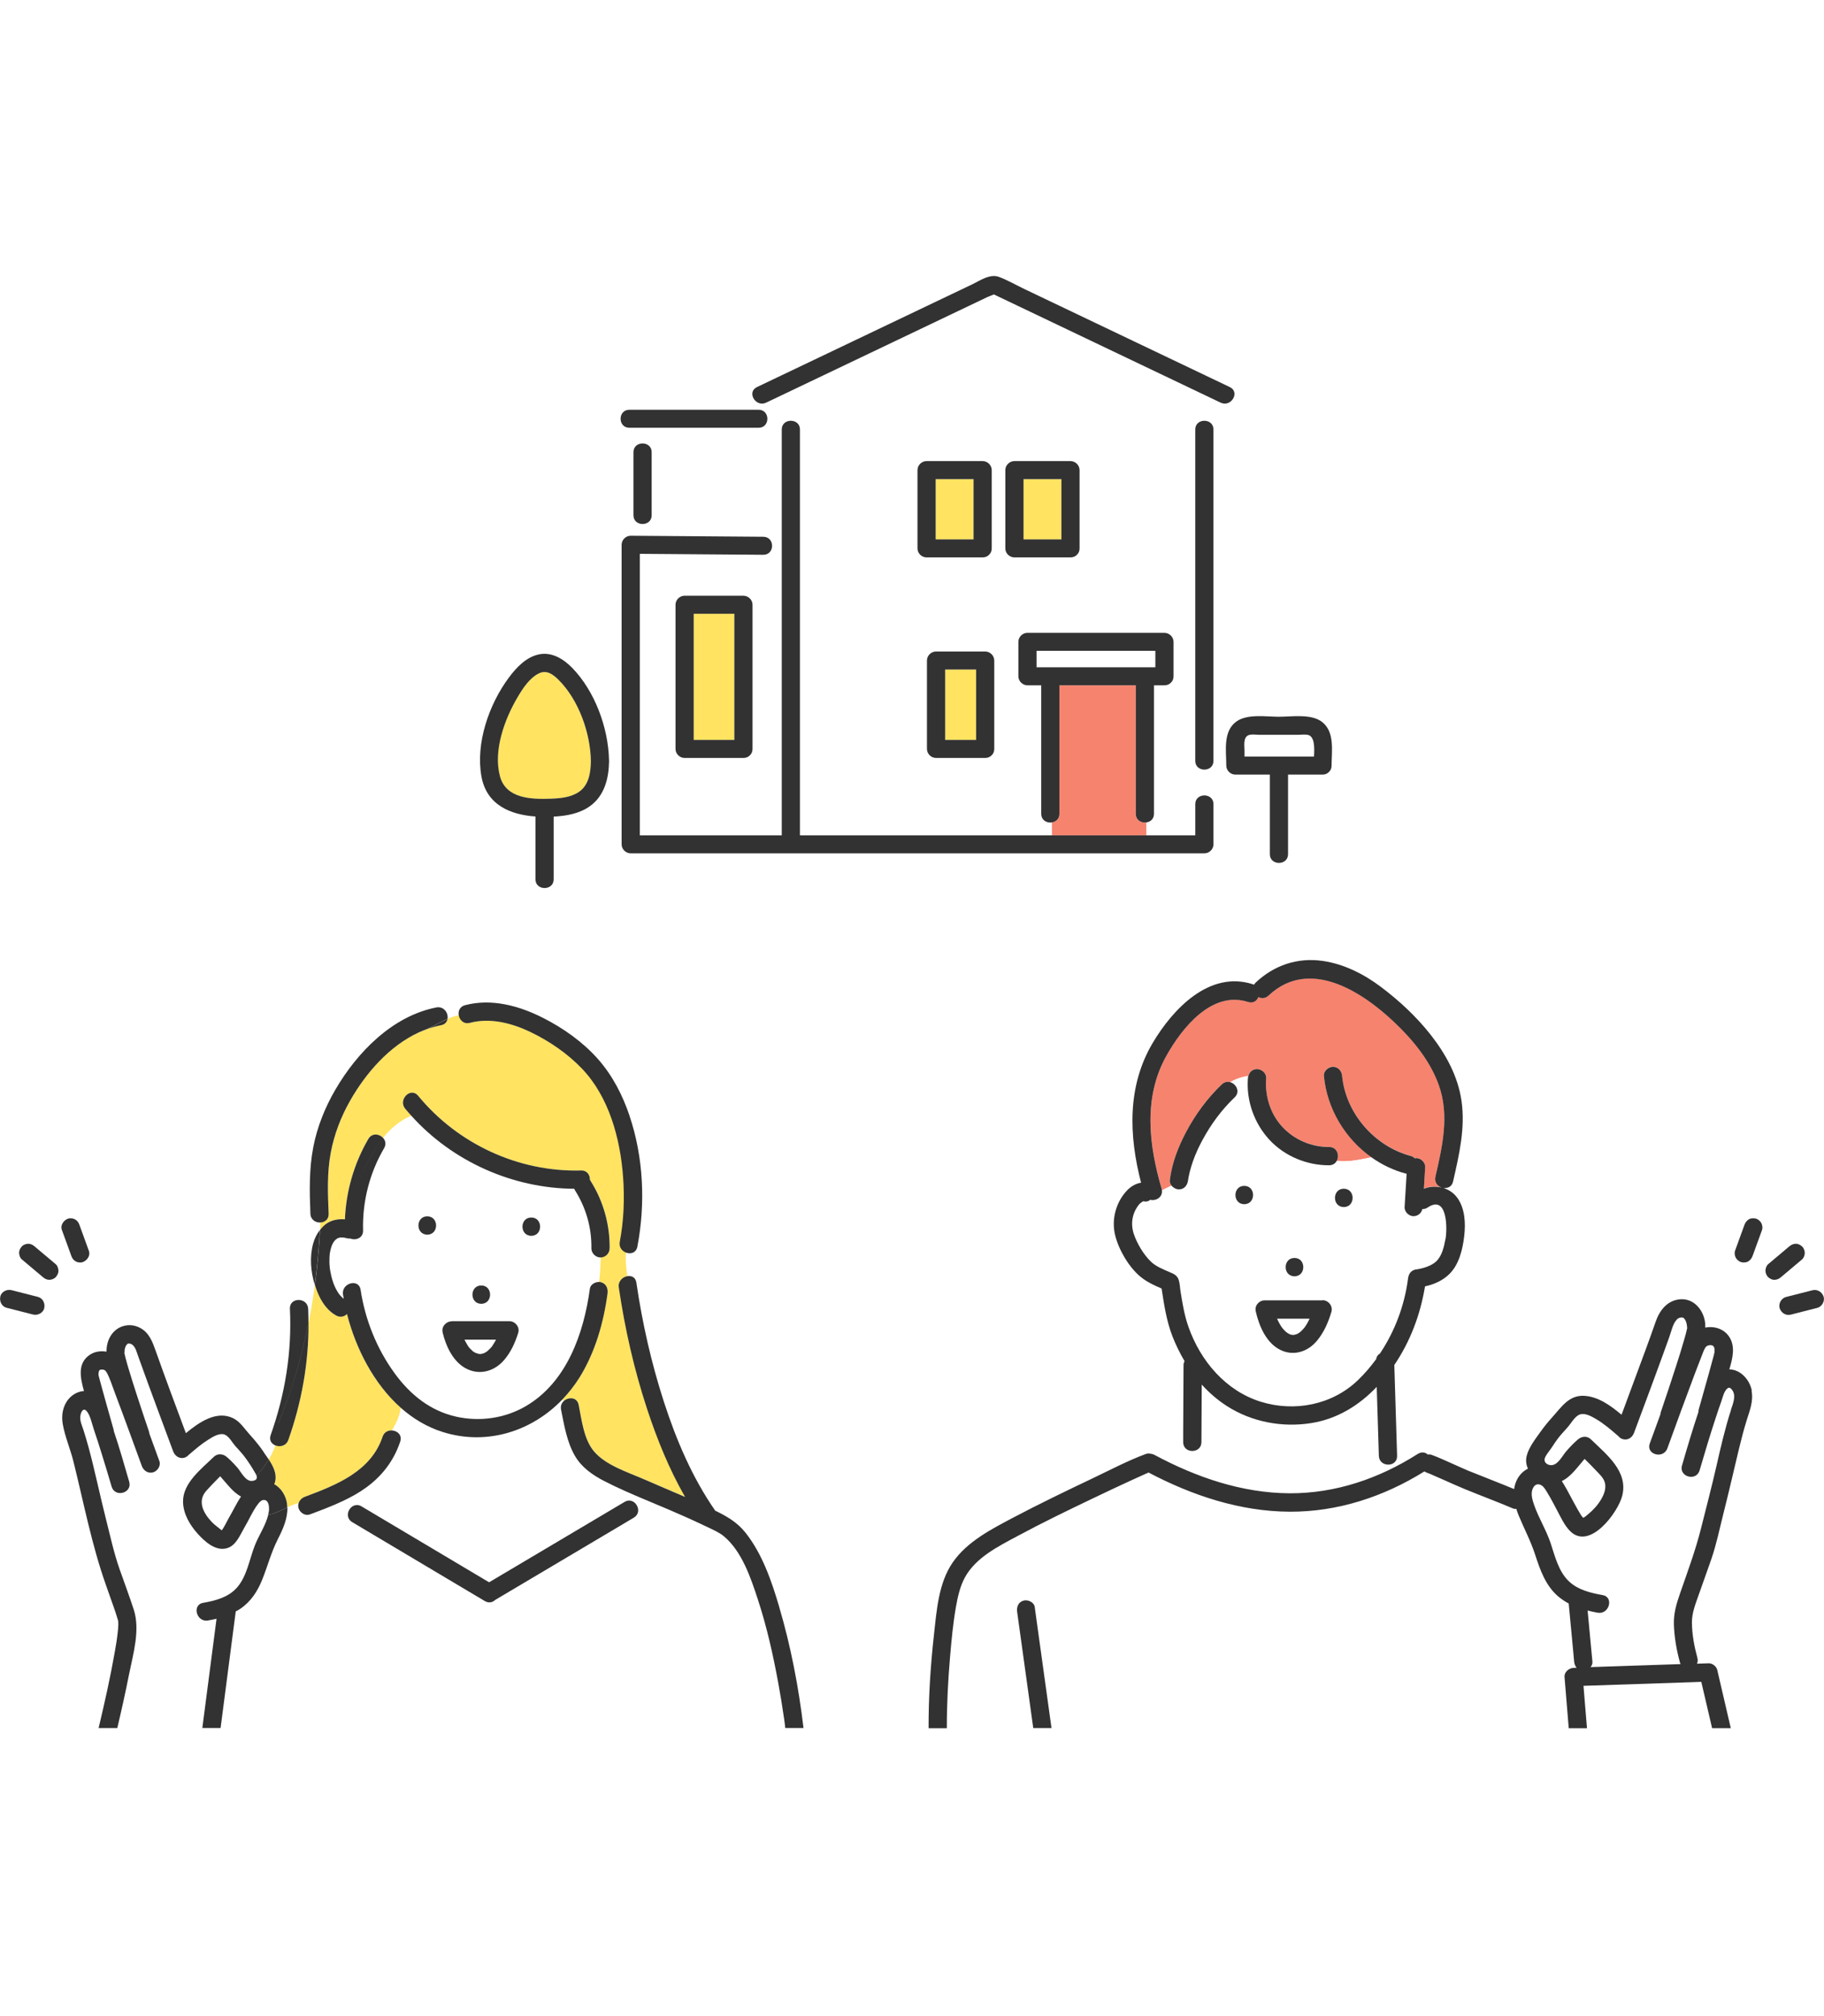 <svg fill="none" height="168" viewBox="0 0 152 168" width="152" xmlns="http://www.w3.org/2000/svg" xmlns:xlink="http://www.w3.org/1999/xlink"><clipPath id="a"><path d="m40 23h71v51h-71z"/></clipPath><clipPath id="b"><path d="m0 80h152v64h-152z"/></clipPath><path d="m0 0h152v168h-152z" fill="#fff"/><g clip-path="url(#a)"><path d="m99.605 45.092v-9.306c0-.692.776-.888 1.217-.59v-2.075c-.153-.073-.306-.147-.46-.22-2.166-1.034-4.331-2.067-6.498-3.101-3.3-1.575-6.601-3.15-9.901-4.725-.38-.182-.761-.363-1.141-.545-.181.086-.4.154-.54.221-.509.242-1.018.486-1.526.728-5.184 2.474-10.367 4.948-15.55 7.421-.452.216-.905.432-1.359.648-.236.113-.464.1-.654.015v.578h.023c.977 0 .976 1.501 0 1.501h-9.955v1.355c.445-.155 1.043.07 1.043.677v5.26c0 .608-.599.833-1.043.677v1.03c3.449.026 6.897.052 10.346.078.976.007.976 1.509 0 1.501-3.43-.026-6.861-.052-10.291-.078v23.457h11.829v-33.818c0-.968 1.516-.966 1.516 0v33.818h21v-1.073c-.419.065-.894-.173-.894-.714v-10.71h-1.145c-.411 0-.758-.345-.758-.751v-2.871c0-.148.047-.288.126-.407.138-.206.372-.344.631-.344h11.415c.411 0 .758.345.758.751v2.871c0 .236-.09.415-.227.535-.121.13-.298.215-.53.215h-.874v10.71c0 .431-.301.669-.635.716v1.071h4.076v-2.598c0-.219.078-.387.198-.508.259-.259.718-.286 1.019-.082v-2.423c-.441.299-1.217.101-1.217-.59v-18.312zm-36.895 17.317c0 .236-.09.415-.227.535-.121.13-.298.215-.53.215h-4.902c-.411 0-.758-.345-.758-.751v-12.017c0-.407.348-.751.758-.751h4.902c.411 0 .758.345.758.751v12.017zm13.745-16.71v-6.525c0-.407.348-.751.758-.751h4.671c.411 0 .758.345.758.751v6.525c0 .236-.09.415-.228.535-.121.13-.298.215-.53.215h-4.671c-.411 0-.758-.345-.758-.751zm6.401 16.71c0 .236-.09.415-.227.535-.121.13-.298.215-.53.215h-4.093c-.411 0-.758-.345-.758-.751v-7.369c0-.407.349-.751.758-.751h4.093c.411 0 .758.345.758.751v7.369zm7.107-16.71c0 .236-.09.415-.227.535-.121.13-.298.215-.53.215h-4.671c-.411 0-.758-.345-.758-.751v-6.524c0-.407.348-.751.758-.751h4.671c.411 0 .758.345.758.751v6.524z" fill="#fff"/><path d="m94.648 67.819v-10.71h-6.364v10.71c0 .425-.294.663-.622.714v1.073h7.867v-1.071c-.415.058-.881-.18-.881-.716z" fill="#f6836e"/><path d="m103.706 63.047h5.79c.048-.735.054-1.655-.473-1.797-.249-.067-.556-.02-.81-.02h-3.327c-.244 0-.625-.063-.86.041-.452.199-.321.899-.321 1.29v.487z" fill="#fff"/><path d="m54.305 42.939v-5.261c0-.966-1.516-.968-1.516 0v5.261c0 .966 1.516.968 1.516 0z" fill="#323232"/><path d="m51.801 45.392v24.965c0 .406.348.751.758.751h47.805c.409 0 .758-.344.758-.751v-3.349c0-.748-.907-.917-1.318-.508-.12.119-.198.288-.198.508v2.598h-32.944v-33.818c0-.966-1.516-.968-1.516 0v33.819h-11.829v-23.457c3.43.026 6.861.052 10.291.078.976.007.977-1.494 0-1.501-3.683-.028-7.365-.055-11.048-.084-.41-.003-.758.346-.758.751z" fill="#323232"/><path d="m101.121 54.1v-18.312c0-.966-1.516-.968-1.516 0v27.618c0 .966 1.516.968 1.516 0z" fill="#323232"/><path d="m77.973 44.949h3.155v-5.023h-3.155z" fill="#ffe361"/><path d="m77.215 46.448h4.671c.232 0 .409-.086.53-.215.137-.121.228-.299.228-.535v-6.525c0-.406-.348-.751-.758-.751h-4.671c-.41 0-.758.344-.758.751v6.525c0 .406.348.751.758.751zm3.913-1.501h-3.155v-5.023h3.155z" fill="#323232"/><path d="m85.293 44.949h3.155v-5.023h-3.155z" fill="#ffe361"/><path d="m89.207 46.448c.232 0 .409-.086.53-.215.137-.121.227-.299.227-.535v-6.525c0-.406-.348-.751-.758-.751h-4.671c-.41 0-.758.344-.758.751v6.525c0 .406.348.751.758.751h4.671zm-.758-1.501h-3.155v-5.023h3.155z" fill="#323232"/><path d="m86.381 55.608h9.899v-1.37h-9.899z" fill="#fff"/><path d="m84.865 56.355c0 .406.348.751.758.751h1.145v10.71c0 .966 1.516.968 1.516 0v-10.71h6.364v10.71c0 .966 1.516.968 1.516 0v-10.71h.874c.232 0 .409-.086.53-.215.137-.12.227-.299.227-.535v-2.871c0-.406-.348-.751-.758-.751h-11.415c-.26 0-.494.139-.631.344-.079.118-.126.258-.126.407v2.871zm11.415-.751h-9.899v-1.37h9.899z" fill="#323232"/><path d="m57.809 61.656h3.385v-10.516h-3.385z" fill="#ffe361"/><path d="m57.051 49.641c-.41 0-.758.344-.758.751v12.017c0 .406.348.751.758.751h4.902c.232 0 .409-.086.53-.215.137-.121.227-.299.227-.535v-12.017c0-.406-.348-.751-.758-.751h-4.902zm4.143 12.017h-3.385v-10.515h3.385z" fill="#323232"/><path d="m78.762 61.657h2.577v-5.867h-2.577z" fill="#ffe361"/><path d="m78.005 63.159h4.093c.232 0 .409-.086.53-.215.137-.121.227-.299.227-.535v-7.369c0-.406-.348-.751-.758-.751h-4.093c-.41 0-.758.344-.758.751v7.369c0 .406.348.751.758.751zm3.336-1.501h-2.577v-5.867h2.577z" fill="#323232"/><path d="m45.919 66.554c.788-.029 1.679-.113 2.343-.579.821-.578.963-1.618.976-2.546-.031-2.326-1.008-5.101-2.687-6.772-.446-.445-.98-.852-1.613-.557-.804.374-1.382 1.278-1.812 2.007-1.083 1.834-2.03 4.428-1.466 6.569.497 1.889 2.623 1.939 4.259 1.878z" fill="#ffe361"/><g fill="#323232"><path d="m44.623 68.037v5.237c0 .966 1.516.968 1.516 0v-5.228c1.057-.052 2.14-.246 3.006-.858 1.233-.872 1.589-2.333 1.611-3.76 0-.032 0-.061-.004-.09-.059-2.686-1.175-5.74-3.069-7.686-.708-.727-1.676-1.336-2.736-1.13-1.09.212-1.918 1.102-2.548 1.948-1.65 2.222-2.779 5.468-2.278 8.235.427 2.358 2.381 3.184 4.503 3.333zm-1.496-9.931c.43-.729 1.008-1.633 1.812-2.007.633-.295 1.167.112 1.613.557 1.679 1.673 2.656 4.446 2.687 6.772-.014.927-.155 1.968-.976 2.546-.664.467-1.555.55-2.343.579-1.635.061-3.76.011-4.259-1.878-.565-2.141.383-4.735 1.466-6.569z"/><path d="m63.847 33.551c.452-.216.905-.432 1.359-.648 5.184-2.474 10.367-4.948 15.55-7.421.509-.242 1.018-.486 1.526-.728.14-.067.36-.134.54-.221.38.182.761.363 1.141.545 3.3 1.575 6.601 3.15 9.901 4.725 2.166 1.034 4.331 2.067 6.498 3.101.452.216.906.432 1.358.648.874.417 1.644-.877.765-1.297-5.697-2.719-11.393-5.438-17.09-8.157-.704-.336-1.407-.741-2.136-1.02-.764-.292-1.593.307-2.27.63-3.305 1.578-6.612 3.155-9.917 4.733-2.663 1.271-5.326 2.542-7.99 3.813-.879.419-.111 1.715.765 1.297z"/><path d="m52.449 35.646h10.766c.976 0 .977-1.501 0-1.501h-10.766c-.976 0-.977 1.501 0 1.501z"/><path d="m110.216 60.193c-.901-.744-2.553-.467-3.637-.467-1.085 0-2.647-.263-3.561.408-1.122.822-.827 2.453-.827 3.662 0 .406.348.751.759.751h2.871v6.633c0 .966 1.516.968 1.516 0v-6.633h2.871c.233 0 .409-.086.531-.215.136-.121.227-.299.227-.535 0-1.186.282-2.751-.75-3.603zm-6.187 1.075c.235-.104.615-.04.859-.04h3.328c.253 0 .56-.046.809.02.527.141.522 1.061.474 1.797h-5.79v-.487c0-.391-.131-1.09.321-1.29z"/></g></g><g clip-path="url(#b)"><path d="m10.688 111.946h-.004c.008 0 .025 0 .046-.008-.021 0-.029.004-.038.004z" fill="#78c8c8"/><path d="m10.36 112.668c-.013-.048-.009-.035 0 0z" fill="#78c8c8"/><path d="m8.218 114.555c-.038.195.008.084 0 0z" fill="#78c8c8"/><path d="m8.218 114.546s-.004-.029-.013-.042c.004.008.008.025.013.042z" fill="#78c8c8"/><path d="m107.645 111.23c.088.026.084.013.059 0-.021 0-.038 0-.059 0z" fill="#78c8c8"/><path d="m107.611 111.231h.034c-.004 0-.013 0-.017-.004-.004 0-.012 0-.017.004z" fill="#78c8c8"/><path d="m10.824 111.945c.03 0 .059.009 0 0z" fill="#78c8c8"/><path d="m40.651 112.562s-.017.013-.034.03c.017-.013.034-.021.034-.03z" fill="#78c8c8"/><path d="m106.422 109.887c.013.029.051.11.059.131.034.068.068.136.101.204.068.127.144.25.224.368.047.072.14.174.03.047.038.042.072.085.11.127.067.072.135.144.211.212.008.009.017.017.029.025.03.017.093.068.106.077.038.025.08.051.122.072.009.004.03.013.051.025.021.009.046.017.055.021.034.013.072.022.11.03.025-.004.059 0 .076.009.012 0 .029.004.033.004.038 0 .081 0 .119-.004.071-.017.139-.043.211-.064.008-.004.017-.008.029-.013.043-.021.085-.046.127-.072.034-.021.068-.046.106-.072 0 0 .004-.004.008-.008.089-.085.178-.166.262-.259.008-.008.034-.038.055-.063.004-.009.08-.106.093-.123.148-.212.27-.441.384-.674-.904 0-1.807 0-2.711 0z" fill="#fff"/><path d="m41.334 111.629c-.878 0-1.757 0-2.635 0 .11.208.215.415.355.615.004.004.008.012.017.021.038.042.076.084.114.127.068.072.148.131.211.199 0 0 .009.004.009.009.042.025.084.055.127.08.034.021.072.042.105.059.051 0 .161.047.224.068.017 0 .034 0 .051.009.03 0 .059.004.063.004h.118c.08-.021.156-.042.232-.064.042-.025.089-.046.131-.072.038-.021.076-.046.114-.072 0 0 .013-.008.021-.012.08-.081.169-.149.245-.234.038-.038.072-.076.106-.118.021-.026.046-.064.063-.081.114-.178.224-.356.325-.538z" fill="#fff"/><path d="m39.896 112.82c.089.022.063.009.025 0-.013 0-.029 0-.042 0 .004 0 .013.005.017.005z" fill="#78c8c8"/><path d="m119.621 98.049c.574-2.522 1.182-5.099.287-7.621-.73-2.051-2.171-3.794-3.733-5.273-2.728-2.581-7.082-5.379-10.456-2.204-.271.254-.592.259-.849.127-.131.314-.444.543-.862.407-3.032-.975-5.519 2.179-6.82 4.51-1.926 3.459-1.448 7.409-.38 11.059.013.047.013.085.021.127.266-.123.532-.254.798-.386-.101-.127-.165-.284-.144-.449.173-1.433.701-2.789 1.377-4.056.773-1.445 1.766-2.798 2.951-3.929.22-.208.473-.25.701-.186.448-.259.951-.437 1.512-.517.093-.326.355-.581.727-.581.371 0 .794.352.76.763-.114 1.462.338 2.959 1.343 4.044s2.428 1.691 3.902 1.683c.671 0 .882.712.633 1.166.963.123 1.955-.106 2.906-.301-2.201-1.556-3.708-4.056-3.974-6.79-.038-.411.38-.763.76-.763.439 0 .722.352.76.763.3 3.12 2.707 5.871 5.705 6.663.157.042.271.115.355.208.034-.004.068-.021.102-.025.392-.017.785.364.76.763-.009.14-.017.276-.026.415-.029.458-.055.92-.084 1.377.481-.191 1.001-.22 1.486-.097-.346-.115-.629-.445-.523-.903z" fill="#f6836e"/><path d="m118.971 100.608c-.152.102-.304.14-.444.128-.084.339-.35.58-.722.597-.393.017-.785-.364-.76-.763.008-.14.017-.275.025-.415.047-.789.093-1.573.144-2.357-.025-.004-.047-.004-.072-.013-1.035-.276-1.993-.742-2.85-1.348-.951.191-1.943.424-2.906.301-.114.208-.325.36-.633.36-1.854.009-3.708-.763-4.975-2.128s-1.934-3.264-1.791-5.125c.005-.064.017-.123.034-.182-.562.076-1.064.259-1.512.517.503.14.866.797.376 1.267-1.073 1.022-1.955 2.217-2.66 3.518-.317.581-.596 1.183-.816 1.806-.101.292-.194.585-.266.886-.034.131-.063.263-.089.399-.013.072-.025.14-.038.212-.004.034-.025.191-.013.085-.051.411-.308.763-.76.763-.224 0-.469-.127-.617-.314-.266.131-.532.263-.798.386.076.572-.503.907-.971.788-.148.127-.346.186-.587.118-.076.051-.266.17-.355.28-.566.712-.718 1.59-.431 2.446.27.81.832 1.751 1.453 2.335.405.382 1.009.619 1.512.84.317.14.65.25.781.665.093.301.101.657.152.971.161 1.017.321 1.988.667 2.958 1.005 2.828 3.099 5.307 6.013 6.214 2.813.874 5.959.267 8.104-1.801.558-.534 1.056-1.119 1.512-1.742.034-.225.161-.382.321-.475 1.246-1.865 2.057-4.022 2.34-6.256.054-.441.308-.725.76-.763h.029c.009 0 .021-.004.043-.009.139-.025.274-.055.409-.093.389-.106.781-.263 1.085-.538.503-.449.672-1.242.79-1.878.161-.869.169-3.747-1.482-2.641zm-11.098 4.218c.979 0 .979 1.526 0 1.526-.98 0-.98-1.526 0-1.526zm-4.186-4.485c-.979 0-.979-1.526 0-1.526.98 0 .98 1.526 0 1.526zm7.268 8.982c-.257.865-.616 1.7-1.195 2.403-.764.929-1.955 1.314-3.061.772-1.166-.572-1.761-1.98-2.04-3.171-.013-.055-.021-.106-.021-.161 0-.012-.005-.029-.005-.042-.008-.229.106-.437.279-.581.009-.008.017-.017.026-.021.025-.021.05-.038.08-.051.021-.013.042-.025.063-.034.017-.008.034-.017.055-.021.021-.008.038-.017.059-.025.017-.005.034-.005.051-.009h.012c.047-.008.089-.013.136-.013h.004.608 4.219c.485 0 .874.488.735.967zm1.027-8.74c-.98 0-.98-1.526 0-1.526.979 0 .979 1.526 0 1.526z" fill="#fff"/><path d="m39.844 112.816h.029s-.008 0-.013 0c-.009 0-.017 0-.021.005z" fill="#78c8c8"/><path d="m36.884 119.322c-1.309-.411-2.47-1.114-3.488-2.013-.093.674-.38 1.297-.743 1.886.448.022.878.382.697.929-.524 1.568-1.482 2.835-2.808 3.806-.617.449-1.284.822-1.976 1.149.258.207.595.296.933.385.182-.072.397-.067.621.064.456.271.912.542 1.368.814 3.087 1.839 6.178 3.675 9.265 5.514.389-.229.777-.462 1.165-.691 3.378-2.005 6.753-4.005 10.131-6.01.448-.263.866-.021 1.043.343.228-.195.443-.381.676-.525-1.149-.484-2.297-.979-3.404-1.547-.976-.501-1.888-1.132-2.454-2.099-.676-1.157-.904-2.564-1.161-3.857-.059-.288.038-.53.199-.695-.03-.055-.059-.11-.085-.17-2.546 2.662-6.297 3.883-9.988 2.722z" fill="#fff"/><path d="m31.998 95.677c-1.212 2.081-1.816 4.447-1.753 6.854.017.632-.604.856-1.06.674-.084.009-.173 0-.27-.021-.076-.021-.152-.034-.228-.051-.021 0-.089-.013-.135-.017-.068 0-.135.009-.203 0 0 0-.038.009-.059.013-.063.017-.131.047-.194.059.021 0 .029-.008.042-.008.025-.009.038-.013.038-.013s-.013 0-.038.013c-.017.008-.034.012-.055.029-.03.017-.055.034-.08.056.068-.043-.055.042-.093.08-.046.047-.161.216-.038.034-.03.047-.059.089-.089.131-.03.047-.055.094-.08.144-.008.013-.021.047-.038.077-.017.042-.046.127-.055.148-.017.055-.034.115-.051.174-.034.127-.055.258-.085.39 0 .025-.004.047-.009.072-.008.076-.013.148-.017.225-.009.135-.009.271-.009.407 0 .156.013.313.03.47 0 .021.013.097.017.136.008.042.017.118.021.135.051.301.127.602.22.895.025.072.051.148.076.22.013.03.025.068.038.093.051.115.101.229.161.339.068.128.139.246.22.365.021.03.042.055.055.072.029.038.059.072.093.106.042.047.089.093.135.136.009.008.038.034.059.055.025.021.063.046.072.055-.021-.115-.046-.233-.063-.348-.148-.962 1.318-1.373 1.465-.407.389 2.514 1.351 4.926 2.85 6.981 1.292 1.768 2.96 3.116 5.118 3.599 1.964.441 4.062.14 5.802-.877 3.412-1.993 4.831-6.066 5.338-9.792.046-.343.427-.555.756-.555.097-.682.127-1.361.135-2.043-.405 0-.764-.352-.76-.763.025-1.725-.444-3.378-1.377-4.849-.021-.034-.038-.076-.055-.115-5.123-.03-10.148-2.272-13.577-6.087-.946.39-1.715 1.055-2.361 1.848.194.216.275.53.084.856zm12.276 5.778c.98 0 .98 1.526 0 1.526-.98 0-.98-1.526 0-1.526zm-4.168 5.663c.98 0 .98 1.525 0 1.525-.98 0-.98-1.525 0-1.525zm-2.952 3.174s.013-.012.021-.017c.025-.021.055-.038.085-.055.021-.012.038-.021.059-.034.017-.008.034-.017.055-.021.021-.008.038-.017.059-.025.017-.005.034-.005.051-.009h.013c.046-.008.093-.017.139-.017h.608 4.219c.477 0 .883.492.735.967-.258.826-.621 1.623-1.187 2.28-.781.903-1.972 1.263-3.07.742-1.136-.538-1.748-1.861-2.036-3.018-.013-.055-.021-.11-.021-.165 0-.013-.004-.026-.004-.034-.008-.233.106-.441.283-.581zm-1.55-8.935c.98 0 .98 1.526 0 1.526-.98 0-.98-1.526 0-1.526z" fill="#fff"/><path d="m27.204 101.956c.452-.314.997-.403 1.533-.352.093-2.353.764-4.663 1.951-6.701.304-.521.916-.428 1.229-.085.642-.797 1.411-1.458 2.361-1.848-.173-.191-.342-.381-.507-.581-.617-.75.452-1.835 1.077-1.081 3.315 4.031 8.37 6.367 13.581 6.227.507-.013.748.386.731.78.025.03.046.055.068.085 1.06 1.665 1.613 3.642 1.588 5.617-.004.415-.342.763-.76.763-.009.682-.042 1.36-.135 2.043.063 0 .122.004.177.021.431.123.587.526.532.937-.334 2.441-1.035 4.891-2.335 6.998-.41.665-.887 1.271-1.415 1.818.025.06.055.115.084.17.376-.386 1.132-.382 1.267.288.253 1.272.422 2.895 1.309 3.917.984 1.131 2.741 1.682 4.067 2.259 1.161.504 2.331.992 3.492 1.5-1.33-2.314-2.34-4.819-3.171-7.345-1.081-3.29-1.85-6.685-2.352-10.11-.076-.517.308-.869.705-.941-.101-.657-.173-1.309-.114-1.966-.329-.128-.591-.454-.507-.895.342-1.78.41-3.611.275-5.417-.236-3.196-1.174-6.68-3.45-9.041-1.187-1.233-2.652-2.238-4.185-2.984-1.575-.767-3.4-1.259-5.131-.805-.511.136-.862-.229-.929-.636-.325.068-.638.17-.938.305-.042.246-.207.458-.532.521-.401.081-.794.191-1.174.326-.22.102-.443.199-.684.28-2.466 1.132-4.426 3.395-5.739 5.71-.769 1.352-1.318 2.802-1.605 4.328-.312 1.666-.245 3.391-.173 5.073.021.479-.329.721-.697.734-.008.207-.021.411-.029.619.156-.2.329-.386.545-.534z" fill="#ffe361"/><path d="m35.588 85.75c-.232.085-.46.178-.684.28.241-.085.465-.178.684-.28z" fill="#78c8c8"/><path d="m96.197 121.221c3.471 1.865 7.293 3.183 11.268 3.204 3.83.021 7.453-1.225 10.671-3.272l-1.744-.966c.013.373.021.746.034 1.114.029.984-1.491.979-1.52 0-.009-.33-.022-.661-.03-.992-.051-1.585-.097-3.166-.148-4.751-1.465 1.543-3.277 2.662-5.431 3.014-2.432.398-4.991-.081-7.073-1.429-.777-.5-1.466-1.102-2.078-1.776-.008 1.598-.017 3.196-.025 4.794-.004.984-1.525.984-1.521 0 0-.267 0-.538 0-.805 0-.004 0-.009 0-.013l-2.758 1.772c.034.008.072.008.106.017.08.013.16.038.245.08z" fill="#fff"/><path d="m120.403 99.035s.008-.03.008-.042c-.042 0-.08.004-.118 0 .038.013.072.03.11.042z" fill="#78c8c8"/><path d="m65.406 143.716s0 0 0-.004c0-.009 0-.013 0-.026-.025-.174-.046-.343-.072-.517-.139-.966-.3-1.933-.473-2.895-.431-2.357-.959-4.709-1.706-6.99-.591-1.805-1.33-4.018-2.842-5.273-.397-.33-1.123-.644-1.668-.902-.933-.45-1.883-.865-2.838-1.276-.676-.288-1.351-.572-2.031-.856-.232.144-.452.326-.676.525.156.322.122.742-.275.975-.477.284-.954.568-1.432.852-3.374 2.001-6.748 4.006-10.123 6.006-.215.204-.532.288-.862.094-.456-.272-.912-.543-1.368-.814-3.226-1.92-6.453-3.841-9.679-5.761-.621-.368-.367-1.182.148-1.382-.338-.084-.676-.178-.933-.385-.899.424-1.837.775-2.758 1.119-.389.144-.832-.161-.933-.534-.038-.144-.034-.284.008-.411-.312.063-.629.199-.942.351.034.933-.384 1.848-.798 2.662-.549 1.081-.84 2.23-1.292 3.349-.397.992-.946 1.835-1.833 2.446-.122.084-.253.148-.384.22v.038c-.055.411-.106.818-.161 1.229-.367 2.815-.731 5.634-1.098 8.448h47.07c-.004-.038-.009-.072-.013-.11-.009-.059-.017-.115-.021-.174z" fill="#fff"/><path d="m28.91 109.491c-.215.212-.545.313-.887.131-.654-.343-1.132-.988-1.44-1.645-.135-.288-.249-.593-.346-.907-.144 1.064-.317 2.12-.524 3.171.017 3.323-.574 6.612-1.685 9.749-.177.5-.693.61-1.077.453-.139.403-.329.793-.553 1.166.363.551.68 1.166.541 1.806-.021.089-.046.178-.08.263.596.322.984 1 1.073 1.682.008.081.013.166.013.246.312-.152.629-.288.942-.352.076-.241.27-.432.524-.53 2.635-.983 5.511-2.119 6.474-5.005.127-.386.452-.539.769-.522.363-.593.655-1.212.743-1.886-2.242-1.984-3.754-4.925-4.485-7.816z" fill="#ffe361"/><path d="m131.147 138.964c.08 0 .165-.005.245-.009-.114-.14-.186-.318-.203-.5-.017-.199-.038-.403-.055-.602-.131-1.394-.261-2.785-.392-4.179 0-.026 0-.047 0-.068-.3-.161-.583-.348-.849-.568-1.073-.894-1.533-2.221-1.955-3.51-.372-1.14-.913-2.157-1.369-3.255-.076-.182-.143-.369-.202-.56-.093.009-.186 0-.275-.033-1.339-.564-2.698-1.069-4.041-1.624-.583-.237-1.153-.5-1.728-.754-.299-.132-.599-.267-.899-.395-.013-.004-.093-.038-.123-.055-.033-.012-.118-.046-.13-.055-.089-.038-.182-.072-.275-.106-.068-.025-.131-.059-.186-.097-3.382 2.106-7.23 3.378-11.237 3.357-4.135-.021-8.117-1.352-11.749-3.264-.106.047-.211.093-.317.14-.367.165-.735.33-1.102.5-1.06.487-2.116.988-3.167 1.488-2.128 1.017-4.253 2.043-6.33 3.162-1.601.86-3.488 1.793-4.396 3.463-.397.733-.583 1.572-.731 2.391-.249 1.386-.38 2.797-.498 4.2-.169 1.98-.275 3.976-.27 5.964h7.192c-.038-.28-.076-.564-.118-.844-.41-2.945-.819-5.891-1.225-8.842-.059-.411.093-.813.532-.936.359-.102.878.127.933.534l.173 1.254c.41 2.946.815 5.888 1.225 8.834h43.113c-.118-1.424-.236-2.848-.35-4.268-.034-.424.376-.751.76-.763z" fill="#fff"/><path d="m140.962 140.166c-2.998.102-5.997.199-8.995.301.097 1.178.194 2.357.291 3.535h10.427c-.3-1.288-.6-2.577-.9-3.861-.274.008-.549.017-.823.029z" fill="#fff"/><path d="m22.18 126.23c.059 0 .118-.012.173-.021.021-.085.042-.169.055-.254.042-.276.034-.852-.308-.958-.27-.085-.473.161-.608.343-.452.594-.735 1.306-1.119 1.942-.367.614-.676 1.47-1.423 1.712-.967.309-1.9-.56-2.492-1.221-.646-.725-1.183-1.632-1.199-2.632-.029-1.568 1.537-2.747 2.559-3.747.312-.305.76-.271 1.077 0 .321.271.617.581.891.894.304.348.671 1.153 1.216 1.111.359-.03.465-.208.38-.449-.013-.043-.034-.085-.059-.132-.296-.517-.617-1.034-.984-1.505-.228-.292-.481-.555-.726-.83-.249-.28-.502-.763-.836-.933-.439-.22-1.043.166-1.406.39-.566.352-1.069.784-1.571 1.217-.013.012-.03.021-.046.029-.101.127-.241.229-.389.267-.422.115-.79-.148-.933-.534-.422-1.127-.84-2.259-1.258-3.386-.545-1.471-1.09-2.942-1.617-4.421-.076-.212-.144-.428-.224-.636-.046-.123-.135-.271-.199-.339-.089-.102-.173-.149-.241-.178.063.029-.063-.013-.097-.021-.038 0-.097.008-.122.008-.004 0-.008.004-.017.008-.008 0-.021.013-.038.022-.021.017-.042.038-.059.059 0 0-.059.081-.085.127-.021.043-.068.195-.084.271-.017.081 0 .212-.025.293.004.025.013.055.017.08.025.111.051.225.08.335.076.301.165.598.253.895.224.746.46 1.483.697 2.221.325 1 .659 2 .997 2.996.021.068.034.132.038.191.279.763.557 1.526.836 2.293.139.39-.161.835-.532.937-.418.115-.794-.144-.933-.534-.308-.843-.617-1.691-.925-2.535-.452-1.229-.904-2.462-1.368-3.687-.194-.513-.359-1.069-.625-1.552-.114-.212-.232-.267-.431-.258-.114.004-.177.008-.232.161-.034.093-.013.161-.03.254v.013c.008.034.013.068.017.093.046.161.084.326.127.488.144.529.291 1.059.439 1.589.22.784.439 1.568.663 2.353.017.059.025.114.03.169.473 1.395.874 2.823 1.284 4.226.275.945-1.191 1.348-1.465.407-.258-.894-.528-1.785-.807-2.675-.215-.695-.439-1.39-.671-2.081-.16-.47-.304-1.191-.6-1.534-.27-.31-.465.029-.524.364-.072.407.127.814.249 1.191.156.488.3.975.435 1.471.536 1.992.95 4.014 1.457 6.015.355 1.394.659 2.802 1.136 4.162.388 1.107.802 2.209 1.166 3.323.557 1.717-.046 3.697-.389 5.409-.3 1.496-.629 2.988-.98 4.476h7.074c.042-.339.089-.678.131-1.017.35-2.696.701-5.392 1.052-8.088-.236.055-.473.106-.71.144-.959.166-1.368-1.305-.405-1.47 1.018-.178 2.086-.454 2.804-1.255.853-.958 1.047-2.382 1.508-3.544.334-.847.904-1.653 1.115-2.551-.059.004-.118.021-.173.021z" fill="#fff"/><path d="m143.892 115.774c-.241.254-.317.682-.444 1.03-.16.445-.312.89-.456 1.339-.477 1.454-.92 2.921-1.347 4.391-.274.941-1.74.539-1.465-.406.435-1.492.878-2.984 1.368-4.46 0-.072.008-.144.03-.224.278-.984.557-1.963.827-2.946.144-.517.287-1.03.423-1.547.021-.089.042-.174.063-.263-.025.089.025-.25-.021-.373-.026-.059-.08-.14-.089-.148-.11-.085-.346-.111-.549.021-.152.102-.287.487-.376.712-.207.521-.405 1.043-.604 1.568-.781 2.073-1.537 4.15-2.293 6.231-.333.916-1.803.517-1.465-.407.295-.814.595-1.627.891-2.441.004-.064.017-.132.038-.204.435-1.267.857-2.539 1.267-3.819.245-.759.485-1.521.701-2.289.072-.258.148-.521.203-.784.004-.03.012-.059.016-.085-.016-.123-.012-.245-.046-.368-.051-.195-.118-.335-.207-.424-.08-.081.013-.009-.118-.081 0 0-.009 0-.017-.004-.03 0-.106 0-.144 0-.033.017-.185.055-.08.013-.181.076-.198.101-.321.241-.27.318-.431 1.022-.595 1.488-.946 2.628-1.922 5.243-2.897 7.863-.144.386-.511.648-.934.534-.152-.042-.291-.144-.392-.271-.017-.013-.034-.022-.047-.034-.566-.488-1.136-.979-1.782-1.365-.414-.246-1.043-.615-1.516-.314-.35.225-.621.721-.899 1.03-.267.293-.533.581-.773.895-.182.241-.351.491-.511.746-.157.245-.596.733-.608 1.008-.013.276.249.454.527.471.579.03.959-.78 1.28-1.153.304-.352.629-.691.984-.996.317-.271.764-.305 1.077 0 1.296 1.263 3.129 2.67 2.606 4.709-.359 1.39-2.665 4.506-4.295 2.98-.524-.492-.866-1.293-1.208-1.92-.22-.407-.431-.823-.672-1.217-.143-.237-.329-.597-.578-.737-.368-.204-.629.042-.739.385-.135.42.017.895.16 1.293.38 1.081.997 2.056 1.364 3.15.372 1.114.655 2.373 1.546 3.204.756.704 1.803.954 2.787 1.128.963.169.553 1.636-.405 1.47-.283-.051-.566-.11-.845-.182 0 .026.004.047.009.072.131 1.395.261 2.785.392 4.179.017.178-.05.335-.156.462h.021c2.492-.084 4.988-.165 7.479-.25-.021-.042-.038-.089-.05-.135-.275-1.022-.465-2.098-.503-3.158-.034-.95.211-1.725.515-2.607.625-1.806 1.284-3.569 1.749-5.421.43-1.725.882-3.442 1.279-5.176.359-1.572.718-3.145 1.216-4.679.161-.496.478-1.183.093-1.67-.169-.212-.278-.238-.456-.047z" fill="#fff"/><g fill="#323232"><path d="m107.629 111.225s.013 0 .017.004h.059c-.021-.009-.051-.013-.076-.009z"/><path d="m110.221 108.356c-1.407 0-2.813 0-4.219 0-.203 0-.406 0-.608 0 0 0 0 0-.005 0-.046 0-.092.005-.135.013 0 0-.008 0-.012 0-.017 0-.034.004-.051.009-.021.008-.038.017-.059.025-.017.009-.034.013-.055.021-.021.009-.042.021-.063.034-.026.017-.055.034-.081.051-.008.009-.016.013-.025.021-.173.14-.287.348-.279.581 0 .013.005.03.005.042 0 .051.008.106.021.161.274 1.191.874 2.599 2.039 3.171 1.103.543 2.298.157 3.062-.771.579-.7.938-1.535 1.195-2.404.14-.475-.249-.966-.735-.966zm-1.563 2.323c-.021.026-.051.055-.055.064-.08.093-.169.174-.262.258-.004.005-.008.005-.008.009-.034.021-.068.047-.106.072-.042.025-.084.051-.126.072-.009.004-.017.008-.03.013-.072.021-.139.042-.211.063-.038 0-.08.005-.118.005-.004 0-.021 0-.034-.005.03.009.03.021-.059 0-.013 0-.03 0-.034 0 .004 0 .013 0 .017-.004-.038-.008-.072-.017-.11-.03-.013 0-.034-.012-.055-.021-.021-.008-.042-.021-.05-.025-.043-.021-.085-.047-.123-.072-.017-.009-.08-.06-.105-.077-.009-.008-.017-.017-.03-.025-.076-.068-.144-.136-.211-.212-.038-.042-.072-.085-.11-.127.11.123.017.021-.03-.047-.08-.118-.156-.241-.223-.369-.038-.067-.072-.135-.102-.203-.008-.021-.046-.097-.059-.131h2.711c-.109.233-.236.462-.384.674-.013.017-.089.114-.093.123z"/><path d="m145.986 115.884c-.177-.912-.937-1.764-1.875-1.776.279-.92.524-1.937-.029-2.743-.439-.644-1.242-.886-1.977-.737.005-.187 0-.377-.038-.572-.194-1.018-1-1.895-2.094-1.785-1.056.106-1.681.937-2.006 1.878-.553 1.598-1.149 3.179-1.736 4.764-.367.992-.735 1.984-1.102 2.976-.912-.768-1.947-1.514-3.112-1.577-1.284-.072-1.909.954-2.674 1.797-.342.377-.663.772-.958 1.187-.422.593-.988 1.305-1.162 2.022-.092.381-.042.742.106 1.064-.355.173-.663.462-.883.86-.147.271-.228.555-.27.839-1.237-.512-2.487-.991-3.725-1.492 0 0-.004 0-.008 0-.055-.021-.106-.046-.16-.067-.148-.064-.296-.128-.444-.195-.308-.136-.616-.272-.921-.412-.536-.237-1.072-.487-1.621-.686-.102-.038-.207-.043-.313-.026-.211-.186-.515-.25-.832-.051-.004 0-.012.009-.017.009-3.213 2.043-6.841 3.289-10.671 3.272-3.974-.021-7.792-1.339-11.267-3.204-.085-.047-.165-.068-.245-.081-.034-.012-.072-.012-.105-.017-.11-.021-.232-.021-.372.03-1.495.555-2.939 1.318-4.379 2.005-2.23 1.06-4.455 2.132-6.643 3.285-1.824.966-3.847 1.992-5.055 3.738-1.191 1.721-1.343 4.01-1.567 6.024-.287 2.581-.456 5.196-.448 7.799h1.52c-.004-1.988.101-3.985.27-5.964.118-1.403.253-2.815.498-4.201.148-.818.334-1.653.731-2.39.904-1.67 2.791-2.603 4.396-3.463 2.078-1.119 4.202-2.145 6.33-3.162 1.052-.505 2.107-1.001 3.167-1.488.367-.17.731-.335 1.102-.5.106-.047.211-.094.317-.14 3.632 1.911 7.61 3.242 11.749 3.264 4.008.021 7.85-1.247 11.237-3.357.059.038.119.072.186.097.093.034.182.068.275.106.012.004.101.042.131.055.033.013.114.047.122.055.3.132.6.263.9.394.574.255 1.148.518 1.727.755 1.343.551 2.707 1.06 4.041 1.623.089.039.182.047.275.034.059.191.126.378.202.56.457 1.098.997 2.115 1.369 3.255.418 1.289.882 2.615 1.955 3.51.266.22.553.407.849.568 0 .021-.004.042 0 .068.131 1.394.262 2.784.393 4.179.016.199.038.403.054.602.017.182.089.36.203.5-.08 0-.165.004-.245.008-.384.013-.794.34-.76.763.118 1.425.237 2.849.351 4.269h1.52c-.097-1.179-.194-2.357-.291-3.535 2.998-.102 5.996-.2 8.995-.301.274-.009.549-.017.823-.03.3 1.289.6 2.577.9 3.861h1.558c-.376-1.614-.752-3.234-1.128-4.849-.071-.313-.409-.572-.734-.559-.317.008-.634.021-.955.034.063-.14.085-.305.03-.496-.258-.945-.444-1.941-.452-2.925-.009-.814.295-1.547.57-2.335.342-.979.701-1.959 1.039-2.938.435-1.254.697-2.564 1.022-3.848.447-1.755.844-3.514 1.267-5.273.198-.823.409-1.641.658-2.45.254-.818.583-1.598.414-2.471zm-1.735 1.606c-.499 1.535-.857 3.107-1.216 4.68-.397 1.733-.845 3.45-1.28 5.175-.465 1.857-1.123 3.616-1.748 5.421-.304.882-.545 1.658-.516 2.607.034 1.056.224 2.137.503 3.158.013.051.034.093.051.136-2.492.085-4.988.165-7.479.25-.009 0-.013 0-.022 0 .11-.127.174-.284.157-.462-.131-1.395-.262-2.785-.393-4.18 0-.025-.004-.046-.008-.072.278.072.561.132.844.183.959.165 1.368-1.306.406-1.471-.984-.174-2.036-.424-2.788-1.128-.886-.83-1.174-2.089-1.545-3.204-.368-1.094-.984-2.069-1.364-3.149-.14-.399-.292-.874-.161-1.293.11-.344.368-.585.739-.386.249.136.435.5.579.738.241.394.452.809.671 1.216.342.632.684 1.429 1.208 1.92 1.626 1.526 3.936-1.589 4.295-2.98.524-2.038-1.309-3.446-2.606-4.709-.312-.305-.756-.271-1.077 0-.354.301-.679.644-.984.996-.321.369-.701 1.183-1.279 1.153-.279-.012-.541-.195-.528-.47.013-.276.452-.763.608-1.009.161-.254.329-.504.511-.746.241-.314.507-.602.773-.894.283-.31.553-.81.899-1.03.469-.301 1.098.067 1.516.313.647.386 1.217.873 1.783 1.365.017.013.033.021.046.034.101.131.241.233.393.271.426.119.79-.144.933-.534.976-2.615 1.951-5.235 2.897-7.863.169-.466.325-1.169.596-1.487.122-.144.139-.166.321-.242-.106.047.046.004.08-.013h.143c.009 0 .013 0 .017.005.131.072.038 0 .118.08.089.089.157.229.207.424.03.123.03.246.047.369-.004.029-.013.059-.017.084-.055.263-.131.526-.203.785-.215.767-.456 1.53-.701 2.289-.409 1.275-.832 2.547-1.267 3.819-.025.072-.033.139-.038.203-.3.814-.595 1.628-.891 2.442-.333.924 1.132 1.322 1.466.406.756-2.081 1.511-4.158 2.293-6.23.198-.526.397-1.047.604-1.569.088-.224.219-.61.375-.712.203-.131.44-.106.549-.021.009.008.064.089.089.148.047.123 0 .462.021.373-.021.089-.042.178-.063.263-.135.517-.279 1.034-.422 1.547-.275.984-.549 1.967-.828 2.946-.021.081-.03.153-.03.225-.494 1.475-.937 2.967-1.368 4.459-.274.945 1.191 1.348 1.465.407.427-1.471.87-2.938 1.348-4.391.147-.45.295-.899.456-1.34.126-.347.202-.776.443-1.03.178-.191.287-.165.456.047.38.483.068 1.174-.093 1.67zm-14.101 5.926c.769-.365 1.309-1.174 1.9-1.848.326.326.651.644.963.979.271.288.604.585.718.975.144.496-.063 1.013-.312 1.433-.279.47-.659.885-1.081 1.229-.098.08-.275.254-.419.292.009-.029-.097-.106-.152-.199-.418-.67-.772-1.382-1.152-2.073-.144-.254-.296-.534-.469-.797z"/><path d="m149.959 105.125c.072-.06.144-.123.215-.183.144-.118.224-.36.224-.538s-.084-.411-.224-.538c-.143-.132-.333-.233-.536-.225-.211.009-.376.089-.536.225-.516.432-1.026.864-1.542 1.297-.071.059-.143.123-.215.182-.144.119-.224.36-.224.538s.085.412.224.539c.143.135.334.233.536.224.211-.008.376-.089.537-.224.515-.433 1.026-.865 1.541-1.297z"/><path d="m146.307 101.539c-.194-.042-.414-.034-.587.077-.173.114-.279.258-.351.457-.228.632-.46 1.263-.688 1.891-.034.089-.068.182-.097.271-.063.178-.017.432.076.589s.274.31.456.352c.194.047.414.034.587-.076.173-.115.279-.259.35-.458.229-.632.461-1.263.689-1.89.034-.089.067-.183.097-.272.063-.178.017-.432-.076-.589s-.275-.309-.456-.352z"/><path d="m151.033 107.516c-.642.165-1.284.326-1.925.491-.089.022-.182.047-.271.068-.384.098-.654.551-.532.937.131.398.524.64.933.534.642-.165 1.284-.326 1.926-.492.089-.021.182-.046.27-.067.385-.098.655-.551.533-.937-.131-.399-.524-.636-.934-.534z"/><path d="m3.104 104.048c-.072-.06-.144-.123-.215-.183-.156-.131-.325-.224-.536-.224-.186 0-.41.084-.536.224-.131.144-.232.335-.224.539.008.19.072.411.224.538.515.432 1.026.865 1.541 1.297.072.059.144.123.215.182.156.132.325.225.536.225.186 0 .41-.085.536-.225.131-.144.232-.335.224-.538-.008-.191-.072-.411-.224-.538-.515-.433-1.026-.865-1.541-1.297z"/><path d="m5.939 104.642c.068.191.169.352.351.458.165.098.401.136.587.076.367-.118.676-.538.532-.936-.228-.632-.46-1.263-.688-1.891-.034-.089-.068-.182-.097-.271-.068-.191-.169-.352-.351-.458-.165-.097-.401-.135-.587-.076-.367.119-.676.538-.532.937.228.631.46 1.263.688 1.89.034.089.068.182.097.271z"/><path d="m3.155 108.067c-.642-.166-1.284-.327-1.926-.492-.089-.021-.182-.047-.27-.068-.384-.097-.845.127-.933.534-.089.399.118.835.532.937.642.165 1.284.326 1.926.492.089.021.182.046.27.067.384.098.845-.127.933-.534.089-.394-.118-.835-.532-.936z"/><path d="m21.964 120.979c-.355-.521-.756-1-1.178-1.466-.431-.475-.777-1.056-1.368-1.34-1.36-.657-2.804.318-3.928 1.251-.849-2.281-1.702-4.557-2.513-6.85-.266-.75-.532-1.496-1.275-1.908-.904-.5-1.998-.199-2.513.704-.228.398-.312.822-.317 1.263-.456-.08-.938-.017-1.326.221-1.144.703-.845 1.983-.549 3.06-.481.025-.942.275-1.263.644-.498.577-.633 1.361-.507 2.094.182 1.056.638 2.098.895 3.141.862 3.455 1.525 6.964 2.72 10.325.224.624.443 1.247.659 1.87.08.237.165.474.236.716.025.089.051.178.08.263.004.017.021.08.034.127 0 .064.013.246.008.305-.004.229-.03.458-.055.683-.055.508-.139 1.008-.228 1.513-.376 2.149-.853 4.285-1.36 6.405h1.558c.351-1.488.684-2.98.98-4.477.342-1.712.946-3.691.389-5.408-.363-1.115-.777-2.217-1.166-3.323-.481-1.361-.781-2.768-1.136-4.163-.507-2-.921-4.022-1.457-6.014-.135-.492-.279-.984-.435-1.471-.122-.377-.321-.78-.249-1.191.059-.335.253-.674.524-.365.3.344.439 1.064.6 1.535.236.691.456 1.386.671 2.081.275.89.545 1.78.807 2.674.275.941 1.74.543 1.465-.406-.41-1.408-.811-2.832-1.284-4.226 0-.056-.013-.111-.03-.17-.224-.784-.443-1.568-.663-2.352-.148-.53-.296-1.06-.439-1.59-.042-.161-.08-.326-.127-.487-.008-.026-.013-.06-.017-.094 0-.004 0-.008 0-.012.017-.094 0-.161.03-.255.055-.157.118-.157.232-.161.198-.008.313.047.431.259.262.479.431 1.038.625 1.551.465 1.225.916 2.459 1.368 3.688.308.843.621 1.691.925 2.535.139.385.515.648.933.534.372-.102.671-.551.532-.937-.279-.763-.557-1.526-.836-2.293-.004-.06-.017-.123-.038-.191-.342-.996-.671-1.996-.997-2.997-.241-.737-.477-1.479-.697-2.221-.089-.297-.177-.593-.253-.894-.03-.11-.059-.221-.08-.335-.004-.026-.013-.055-.017-.081.025-.08.008-.212.025-.292.017-.076.063-.229.085-.271.025-.051.084-.128.084-.128.017-.016.038-.038.059-.059.017-.008.029-.017.038-.021.008 0 .013-.004.017-.009.021 0 .08-.008.122-.008.03.008.161.051.097.021.068.03.148.076.241.178.063.068.152.216.198.339.08.208.148.424.224.636.528 1.479 1.073 2.95 1.617 4.421.418 1.132.836 2.259 1.258 3.387.143.386.515.648.933.534.148-.043.287-.14.389-.267.017-.013.029-.017.046-.03.503-.432 1.005-.865 1.571-1.216.359-.225.963-.611 1.406-.39.334.165.587.652.836.932.245.276.503.539.726.831.367.47.688.988.984 1.505.025.046.046.089.059.131.367-.394.718-.848 1.018-1.344-.148-.22-.3-.432-.435-.631zm-13.746-6.434s-.004-.03-.013-.043c.008.013.008.026.013.043zm0 .008c-.038.195.008.085 0 0zm2.133-1.916s0 .005.008.03c-.004-.025-.008-.03-.008-.03zm.334-.686h.004c.009 0 .017 0 .038-.004-.021 0-.034.004-.046.008zm.139-.009c.029 0 .059.009 0 0z"/><path d="m23.928 125.363c-.084-.687-.473-1.36-1.073-1.683.034-.084.063-.173.08-.262.139-.64-.177-1.255-.54-1.806-.3.496-.65.949-1.018 1.344.085.241-.017.419-.38.449-.541.042-.912-.763-1.216-1.111-.279-.318-.57-.623-.891-.894-.317-.271-.76-.305-1.077 0-1.022.996-2.589 2.179-2.559 3.747.017.996.553 1.907 1.199 2.632.591.661 1.524 1.53 2.492 1.221.747-.237 1.056-1.094 1.423-1.713.38-.635.667-1.347 1.119-1.941.135-.178.338-.424.608-.343.342.106.351.682.308.958-.013.085-.034.169-.055.254.528-.059 1.056-.347 1.584-.606 0-.081 0-.161-.013-.246zm-4.89 1.187c-.186.314-.334.682-.562.971-.008-.009-.013-.013-.03-.026-.262-.22-.54-.402-.781-.653-.718-.746-1.25-1.746-.469-2.623.372-.416.76-.81 1.153-1.204.549.615 1.064 1.335 1.736 1.691-.397.585-.688 1.238-1.052 1.844z"/><path d="m22.357 126.212c-.211.894-.781 1.704-1.115 2.552-.46 1.161-.654 2.585-1.508 3.543-.718.801-1.786 1.077-2.804 1.255-.963.169-.553 1.64.405 1.471.236-.043.473-.089.71-.144-.35 2.695-.701 5.391-1.052 8.087-.042.339-.089.678-.131 1.017h1.52c.367-2.814.731-5.633 1.098-8.447.055-.412.106-.819.161-1.23 0-.012 0-.025 0-.038.131-.072.262-.135.384-.22.891-.611 1.436-1.454 1.833-2.446.448-1.119.743-2.268 1.292-3.349.414-.813.832-1.725.798-2.661-.528.258-1.056.546-1.584.606z"/><path d="m64.936 133.902c-.633-2.14-1.402-4.4-2.8-6.171-.697-.882-1.55-1.37-2.534-1.848-1.921-2.764-3.252-5.901-4.286-9.097-1.043-3.23-1.795-6.553-2.285-9.91-.068-.449-.418-.597-.76-.534.131.865.317 1.734.317 2.598 0-.864-.182-1.733-.317-2.598-.397.072-.781.428-.705.941.503 3.425 1.271 6.82 2.352 10.109.832 2.527 1.841 5.032 3.172 7.346-1.161-.504-2.331-.992-3.493-1.5-1.326-.577-3.079-1.128-4.067-2.26-.887-1.021-1.052-2.645-1.309-3.916-.135-.67-.887-.674-1.267-.288-.165.165-.258.402-.198.695.258 1.293.486 2.7 1.161 3.857.566.966 1.478 1.598 2.454 2.098 1.106.568 2.255 1.064 3.404 1.547.253-.157.519-.263.84-.263-.321 0-.587.111-.84.263.68.284 1.356.568 2.031.856.955.412 1.9.827 2.838 1.276.541.259 1.271.572 1.668.903 1.512 1.255 2.251 3.467 2.842 5.273.748 2.28 1.275 4.633 1.706 6.99.177.962.334 1.928.473 2.895.025.173.051.343.072.517v.025.004c.009.06.017.115.021.174.004.038.009.072.013.11h1.52c-.405-3.399-1.056-6.811-2.027-10.092z"/><path d="m52.078 126.23c.397-.199.714-.475 1.018-.738-.177-.36-.595-.606-1.043-.343-3.378 2.005-6.753 4.006-10.131 6.01-.389.229-.777.462-1.165.691-3.087-1.839-6.178-3.675-9.265-5.514-.456-.271-.912-.543-1.368-.814-.22-.131-.435-.136-.621-.064.515.132 1.039.25 1.296.772-.258-.517-.777-.64-1.296-.772-.515.2-.769 1.013-.148 1.382 3.226 1.92 6.453 3.84 9.679 5.761.456.271.912.542 1.368.813.329.195.65.111.862-.093 3.374-2 6.748-4.005 10.123-6.006.477-.284.954-.568 1.432-.852.397-.237.435-.653.275-.975-.3.263-.621.538-1.018.738z"/><path d="m32.653 119.196c-.414.674-.925 1.31-1.347 1.95.422-.636.933-1.276 1.347-1.95-.317-.013-.642.14-.769.521-.963 2.887-3.839 4.023-6.474 5.006-.253.094-.448.289-.524.53.114-.021.228-.038.338-.038-.114 0-.224.017-.338.038-.038.127-.046.267-.009.411.101.373.549.678.933.534.921-.343 1.858-.695 2.758-1.119-.118-.097-.224-.212-.304-.373.08.157.186.276.304.373.693-.326 1.36-.695 1.976-1.148 1.326-.971 2.285-2.238 2.808-3.807.182-.546-.249-.907-.697-.928z"/><path d="m35.588 85.754c.38-.136.773-.246 1.174-.326.325-.064.49-.276.532-.521-.562.246-1.102.568-1.706.848z"/><path d="m36.357 83.95c-3.657.716-6.596 3.734-8.412 6.854-.862 1.479-1.512 3.098-1.837 4.781-.355 1.831-.317 3.696-.241 5.553.021.504.435.746.824.733.038-.865.055-1.734.055-2.603 0 .869-.017 1.734-.055 2.603.367-.013.718-.254.697-.733-.072-1.683-.139-3.408.173-5.074.287-1.53.84-2.98 1.605-4.328 1.313-2.314 3.273-4.574 5.739-5.71-.017.004-.034.013-.051.021.017-.004.034-.013.051-.021.224-.102.452-.195.684-.28.604-.28 1.144-.602 1.706-.848.084-.475-.304-1.072-.938-.95z"/><path d="m52.455 92.956c-.579-1.712-1.419-3.344-2.623-4.705-1.254-1.42-2.914-2.594-4.599-3.442-1.989-1.005-4.274-1.628-6.482-1.047-.435.115-.583.492-.524.835.215-.042.439-.076.676-.076-.236 0-.46.03-.676.076.068.403.418.771.929.636 1.731-.458 3.56.038 5.131.805 1.533.746 2.998 1.751 4.185 2.984 2.276 2.361 3.214 5.845 3.45 9.041.135 1.806.063 3.637-.275 5.417-.084.441.182.763.507.894.046-.513.173-1.026.426-1.538-.258.512-.38 1.025-.426 1.538.384.153.857.034.959-.487.688-3.59.515-7.465-.663-10.936z"/><path d="m23.192 118.601c1.123-2.7 1.943-5.501 2.513-8.358 0-.394-.008-.789-.025-1.183-.046-.979-1.567-.983-1.52 0 .173 3.599-.401 7.134-1.605 10.525-.148.419.072.733.393.86.152-.436.245-.886.245-1.335 0 .449-.097.899-.245 1.335.38.153.895.047 1.077-.453 1.111-3.133 1.702-6.426 1.685-9.749-.57 2.857-1.394 5.658-2.513 8.358z"/><path d="m49.224 98.4c-.021-.03-.042-.059-.068-.085.017-.394-.224-.793-.731-.78-5.211.14-10.266-2.196-13.581-6.227-.625-.759-1.693.326-1.077 1.081.165.199.338.39.507.581 3.429 3.815 8.459 6.061 13.577 6.087.017.038.034.076.055.115.933 1.471 1.402 3.124 1.377 4.849-.004.411.355.763.76.763.418 0 .756-.347.76-.763.025-1.975-.528-3.95-1.588-5.616z"/><path d="m39.88 112.813h.042c-.017-.004-.038-.008-.051-.008h.013z"/><path d="m37.632 110.106c-.046 0-.093.005-.139.017 0 0-.008 0-.013 0-.017 0-.034.005-.051.009-.021.008-.038.017-.059.025-.017.009-.038.013-.055.022-.021.008-.042.021-.059.033-.029.017-.055.034-.084.056-.009.004-.017.012-.021.016-.173.14-.291.352-.283.581 0 .013 0 .026.004.034 0 .055.009.11.021.165.283 1.158.9 2.48 2.036 3.018 1.098.522 2.289.166 3.07-.741.57-.657.929-1.454 1.187-2.281.148-.475-.253-.966-.735-.966-1.406 0-2.813 0-4.219 0-.203 0-.406 0-.608 0zm2.986 2.48.034-.03c0 .005-.017.017-.034.03zm.224-.216c-.076.085-.169.153-.245.233-.009.004-.017.009-.021.013-.038.025-.076.051-.114.072-.042.025-.089.046-.131.072-.076.021-.152.047-.232.063-.038 0-.08.005-.118 0-.004 0-.034 0-.063-.004.042.009.068.026-.025 0 0 0-.013 0-.017-.004-.017 0-.029 0-.029 0s.013-.004.021-.004c-.063-.021-.173-.068-.224-.068-.038-.017-.072-.038-.106-.059-.042-.026-.085-.056-.127-.081 0 0-.009-.004-.009-.008-.068-.068-.143-.132-.211-.2-.038-.042-.076-.084-.114-.127-.009-.008-.013-.013-.017-.021-.139-.199-.245-.407-.355-.615h2.635c-.101.183-.211.361-.325.539-.013.021-.038.055-.063.08-.034.038-.068.081-.106.119z"/><path d="m40.106 107.117c-.98 0-.98 1.526 0 1.526s.98-1.526 0-1.526z"/><path d="m28.137 103.177c.046-.021.055-.013 0 0z"/><path d="m26.091 103.641c-.296 1.106-.203 2.327.144 3.433.203-1.517.342-3.047.422-4.582-.262.335-.452.729-.566 1.149z"/><path d="m50.09 106.846c-.055-.017-.114-.021-.177-.021-.076.534-.186 1.068-.367 1.606.177-.534.291-1.068.367-1.606-.329 0-.709.212-.756.555-.507 3.726-1.926 7.799-5.338 9.792-1.74 1.017-3.839 1.318-5.803.877-2.158-.483-3.83-1.831-5.118-3.599-1.503-2.055-2.466-4.467-2.85-6.981-.148-.966-1.613-.555-1.465.407.017.115.042.233.063.348-.013-.009-.046-.034-.072-.055-.021-.022-.051-.043-.059-.056-.046-.042-.093-.089-.135-.135-.034-.034-.059-.072-.093-.106-.013-.017-.034-.043-.055-.072-.08-.119-.152-.238-.22-.365-.059-.11-.11-.224-.16-.339-.009-.025-.025-.063-.038-.093-.025-.072-.051-.144-.076-.22-.097-.293-.169-.594-.22-.895 0-.017-.013-.093-.021-.135-.004-.039-.013-.111-.017-.136-.017-.157-.025-.314-.029-.471 0-.135 0-.271.008-.407 0-.076.009-.148.017-.224 0-.026.004-.047.009-.072.025-.132.046-.263.084-.39.017-.06.034-.115.051-.174.008-.021.042-.11.055-.148.013-.03.03-.064.038-.077.025-.046.051-.097.08-.144.03-.046.059-.089.089-.131-.118.186-.004.013.038-.034.038-.038.156-.123.093-.081.025-.017.051-.038.08-.055.021-.012.042-.021.055-.029-.013 0-.021.004-.042.008.063-.013.131-.042.194-.059.017-.004.038-.009.059-.013.068.004.135-.004.203 0 .046 0 .114.013.135.017.076.017.152.03.228.051.097.025.186.03.27.021.452.182 1.077-.042 1.06-.674-.063-2.407.536-4.773 1.752-6.854.19-.326.114-.64-.084-.856-.942 1.17-1.609 2.624-2.137 3.946.528-1.323 1.191-2.776 2.137-3.946-.312-.343-.925-.436-1.229.085-1.187 2.035-1.858 4.349-1.951 6.701-.536-.047-1.081.042-1.533.352-.215.148-.389.335-.545.534-.08 1.534-.22 3.06-.422 4.582.097.314.211.619.346.907.308.657.79 1.301 1.44 1.645.342.182.671.08.887-.132.735 2.891 2.247 5.833 4.485 7.816.055-.398.042-.809-.068-1.25.11.441.118.852.068 1.25 1.014.899 2.179 1.603 3.488 2.014 3.687 1.161 7.441-.06 9.988-2.721-.211-.467-.363-.975-.363-1.56 0 .585.152 1.098.363 1.56.524-.551 1.001-1.158 1.415-1.819 1.305-2.106 2.006-4.556 2.335-6.998.055-.411-.101-.814-.532-.937z"/><path d="m86.4 135.164-.173-1.254c-.055-.407-.579-.636-.933-.534-.439.123-.587.525-.532.936.41 2.946.819 5.892 1.225 8.842.038.28.076.564.118.844h1.52c-.41-2.946-.815-5.888-1.225-8.834z"/><path d="m121.433 99.803c-.266-.369-.629-.619-1.03-.767-.11.517-.355.97-.925 1.259.57-.289.815-.738.925-1.259-.038-.013-.072-.034-.11-.042.042.004.08 0 .118 0 .3 0 .587-.148.676-.534.503-2.204 1.035-4.455.705-6.727-.291-2.035-1.3-3.883-2.55-5.481-1.191-1.522-2.627-2.857-4.164-4.014-1.419-1.068-3.083-1.912-4.853-2.166-2.094-.301-4.041.352-5.582 1.801-.06.059-.106.119-.14.182-.029-.013-.059-.03-.093-.038-3.619-1.166-6.655 2.043-8.34 4.87-2.154 3.62-1.998 7.74-.98 11.669-.443.055-.878.335-1.161.632-.938.984-1.322 2.425-1.001 3.739.296 1.208 1.14 2.658 2.103 3.454.515.429 1.144.729 1.769.988.207 1.356.406 2.692.904 3.984.279.717.621 1.408 1.009 2.069-.051.097-.085.212-.085.352-.008 1.86-.021 3.717-.029 5.578v.013.805c-.004.983 1.516.983 1.521 0 .008-1.598.017-3.196.025-4.794.612.674 1.301 1.272 2.078 1.776 2.082 1.344 4.641 1.823 7.073 1.428 2.154-.351 3.962-1.47 5.431-3.013.051 1.585.097 3.166.148 4.751.008.331.021.661.03.992.029.979 1.549.983 1.52 0-.013-.373-.021-.746-.034-1.115-.059-1.928-.118-3.853-.177-5.781-.009-.225-.013-.445-.021-.67 1.334-1.971 2.17-4.196 2.559-6.553.76-.161 1.499-.496 2.044-1.043.802-.801 1.089-2.039 1.22-3.124.127-1.072.076-2.314-.578-3.221zm-.979 3.446c-.119.636-.288 1.424-.79 1.878-.304.271-.697.432-1.085.538-.136.038-.275.064-.41.093-.021 0-.034.005-.042.009-.009 0-.017 0-.03 0-.452.038-.705.322-.76.763-.287 2.234-1.094 4.391-2.34 6.256-.164.093-.287.254-.321.475-.451.619-.954 1.204-1.511 1.742-2.146 2.068-5.288 2.675-8.104 1.801-2.914-.907-5.013-3.386-6.014-6.214-.346-.974-.502-1.945-.667-2.958-.051-.314-.059-.67-.152-.971-.131-.415-.465-.53-.781-.665-.503-.221-1.107-.458-1.512-.84-.621-.585-1.182-1.526-1.453-2.335-.283-.856-.135-1.734.431-2.446.085-.11.279-.229.355-.28.241.068.443.009.587-.118.469.118 1.047-.216.971-.788-.004-.042-.004-.085-.021-.127-1.069-3.65-1.546-7.6.38-11.059 1.301-2.331 3.792-5.485 6.82-4.51.422.136.73-.089.861-.407.258.131.579.127.849-.127 3.374-3.175 7.728-.377 10.456 2.204 1.559 1.475 3.003 3.217 3.734 5.273.895 2.526.287 5.103-.288 7.621-.105.458.178.788.524.903-.486-.119-1.009-.093-1.486.097.029-.458.054-.92.084-1.377.009-.14.017-.276.025-.415.026-.399-.367-.78-.76-.763-.038 0-.067.017-.101.025-.085-.093-.203-.17-.355-.208-2.998-.797-5.405-3.544-5.705-6.663-.038-.411-.321-.763-.76-.763-.38 0-.798.352-.76.763.261 2.734 1.769 5.235 3.973 6.79.566-.114 1.12-.216 1.639-.216-.519 0-1.068.102-1.639.216.858.606 1.816 1.072 2.851 1.348.025.004.046.009.072.013-.047.784-.093 1.573-.144 2.357-.008.14-.017.276-.025.416-.025.398.367.78.76.763.372-.017.638-.259.722-.598.139.013.292-.025.444-.127 1.647-1.107 1.642 1.772 1.482 2.64z"/><path d="m111.983 100.581c.98 0 .98-1.526 0-1.526s-.98 1.526 0 1.526z"/><path d="m103.688 100.342c.98 0 .98-1.526 0-1.526s-.98 1.526 0 1.526z"/><path d="m107.873 104.824c-.979 0-.979 1.526 0 1.526.98 0 .98-1.526 0-1.526z"/><path d="m110.758 95.575c-1.474.009-2.897-.598-3.902-1.683s-1.457-2.581-1.343-4.044c.034-.411-.372-.763-.76-.763-.389 0-.633.254-.726.581.245-.034.494-.051.756-.051-.262 0-.516.017-.756.051-.017.059-.03.119-.034.182-.148 1.861.523 3.76 1.79 5.125 1.267 1.369 3.121 2.136 4.975 2.128.308 0 .52-.153.634-.36.249-.454.038-1.17-.634-1.166z"/><path d="m35.606 101.355c-.98 0-.98 1.526 0 1.526s.98-1.526 0-1.526z"/><path d="m44.274 101.453c-.98 0-.98 1.526 0 1.526.98 0 .98-1.526 0-1.526z"/><path d="m102.514 90.176c-.861.496-1.495 1.318-1.782 2.484.291-1.166.921-1.988 1.782-2.484-.228-.064-.481-.021-.701.186-1.187 1.132-2.183 2.484-2.952 3.929-.676 1.267-1.204 2.624-1.377 4.056-.021.165.042.318.144.449.152.186.393.314.617.314.452 0 .709-.352.76-.763-.013.102.009-.051.013-.085.013-.072.025-.144.038-.212.025-.131.055-.267.089-.398.076-.301.165-.593.266-.886.22-.623.498-1.225.815-1.806.706-1.301 1.588-2.497 2.661-3.518.49-.466.131-1.127-.376-1.267z"/></g></g></svg>